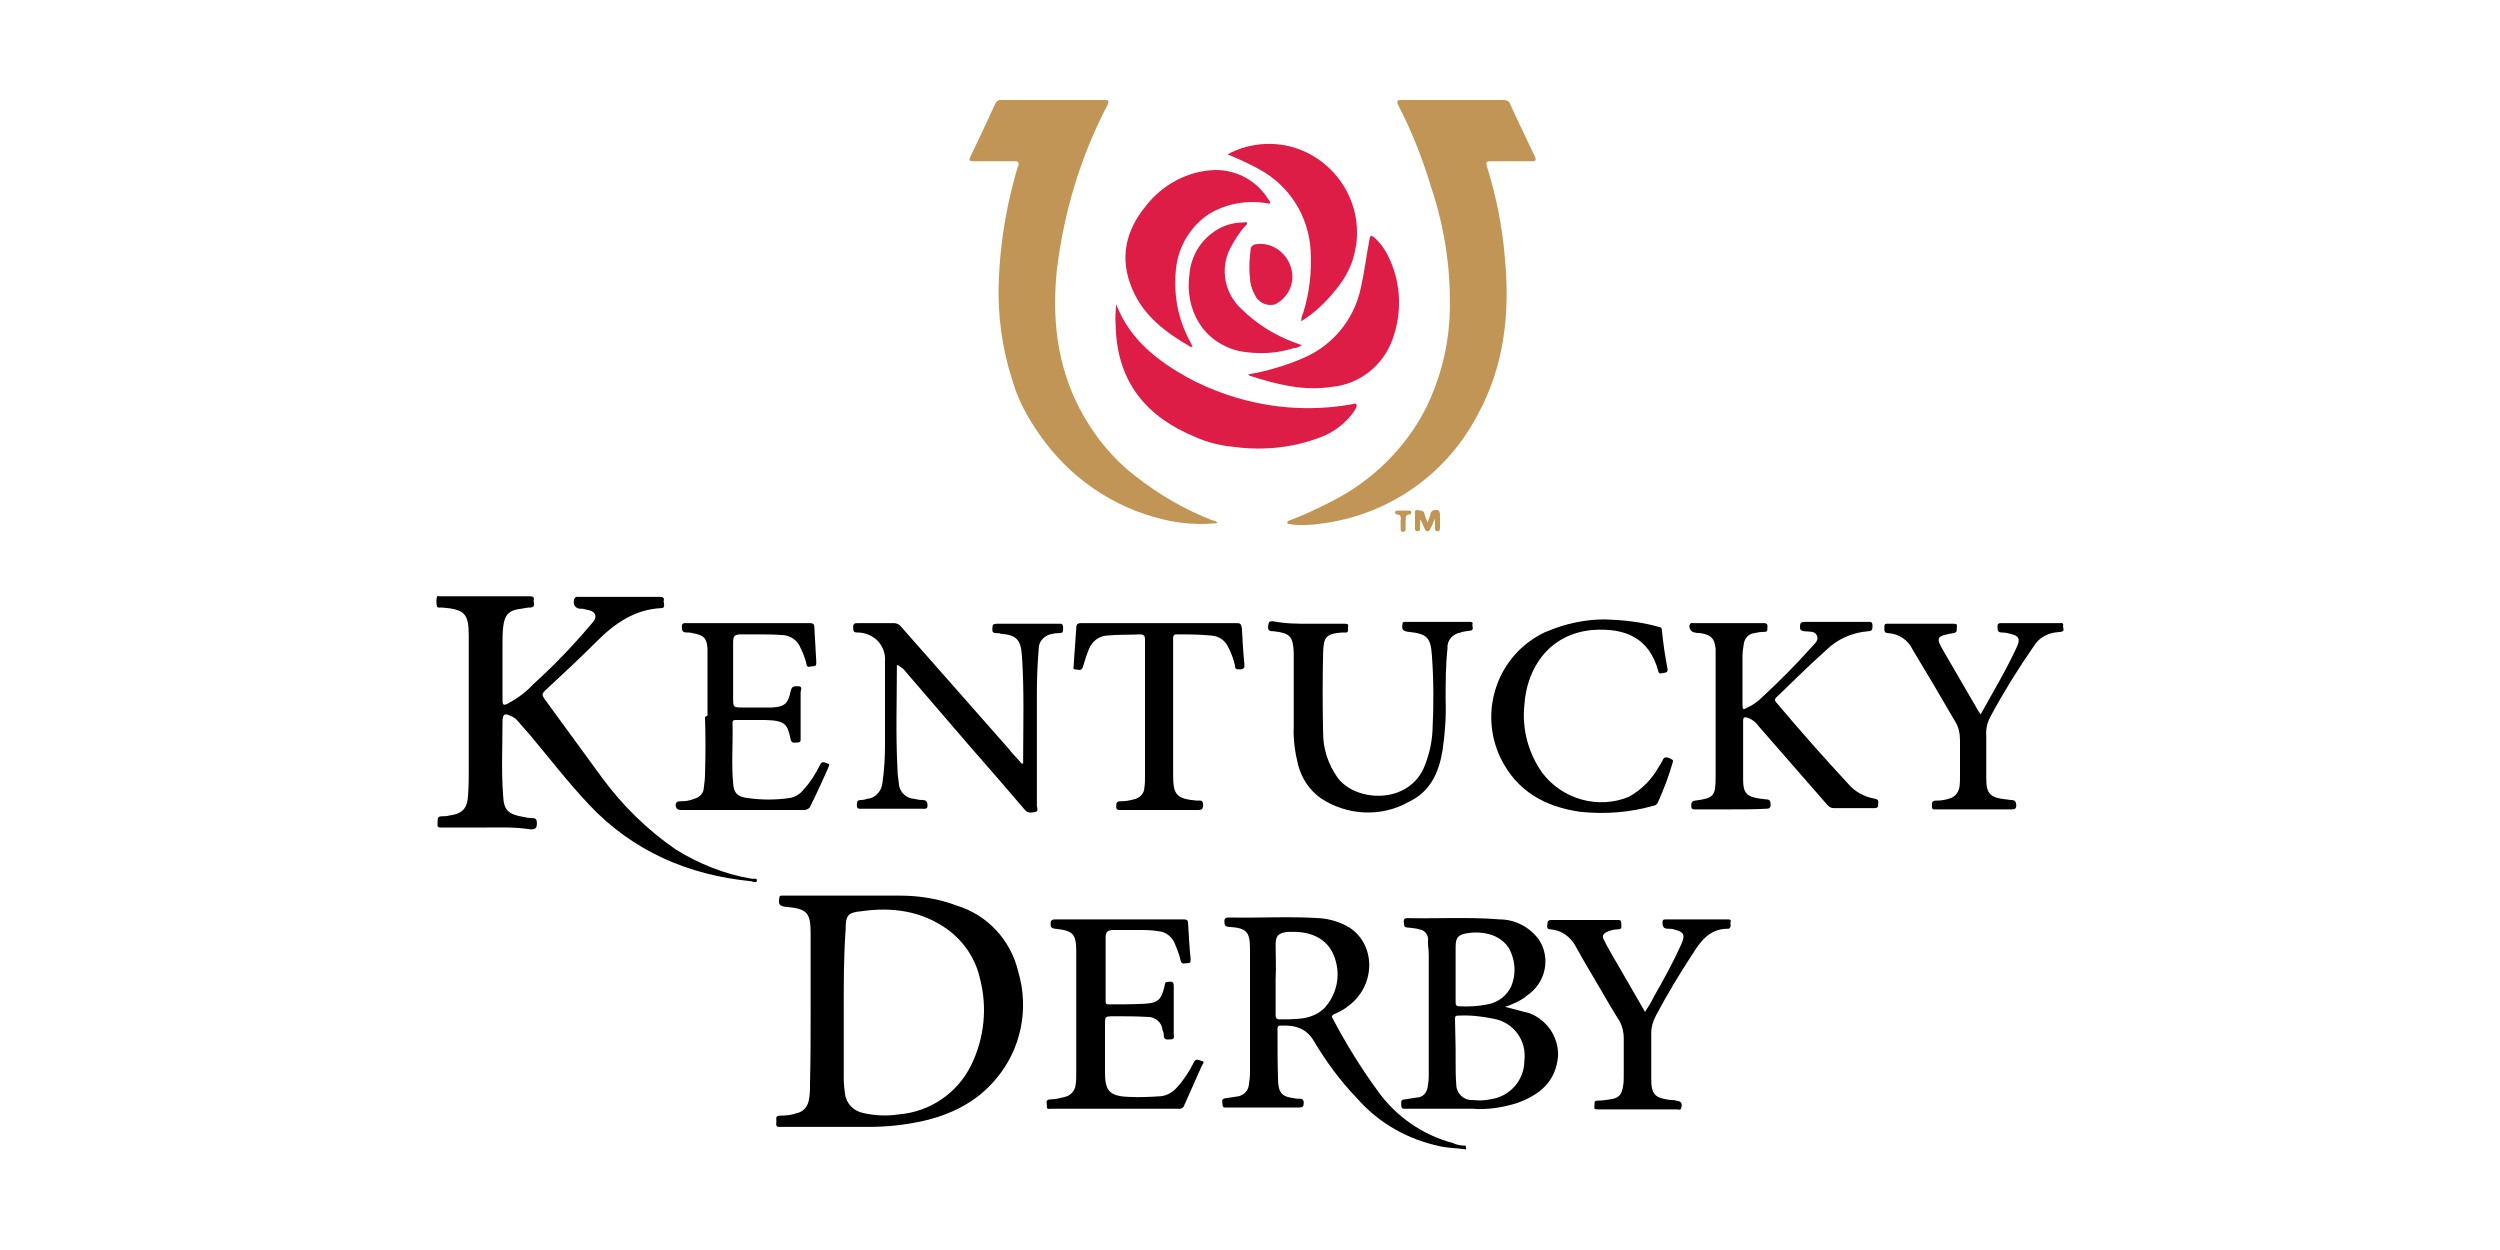 <svg xmlns="http://www.w3.org/2000/svg" xml:space="preserve" id="Layer_1" x="0" y="0" style="enable-background:new 0 0 400 200" version="1.1" viewBox="0 0 400 200"><style type="text/css">.st0{fill:#de1d46}.st1{fill:#c19556}.st2{fill:none}</style><g id="logo-kentucky-derby"><path id="SVGID" d="M206.7 43.4c.4 2.2-.7 4.3-2.7 5.3-1.1.3-2.3-.1-3-1.1-.6-1-1-2.1-1-3.2-.1-.6-.1-1.2-.1-1.8 0-.9.1-1.8.2-2.7 0-.4.3-.7.7-.8 2.8-.5 5.4 1.5 5.9 4.3zm-.4-20c7.6 1.9 12.3 9.6 10.4 17.2-.5 2.2-1.6 4.1-3 5.8-1.6 2-3.4 3.7-5.5 5 0-.5.1-.9.3-1.3 1-3.2 1.4-6.6 1.2-10-.3-5.5-3.4-10.4-8.2-13-1.6-.9-3.4-1.7-5.1-2.4 2.9-1.6 6.5-2.1 9.9-1.3zM203 32c.1.1.3.3.2.5-.1.2-.3 0-.6 0-3.2-.5-6.4.1-9.1 1.7-3.2 2.1-5.2 5.6-5.4 9.5-.3 3.9.5 7.7 2.4 11.1.1.2.2.4.3.7h-.3c-4-2.3-7.6-5-9.4-9.4-2-4.8-1-9.2 2.2-13.1 2.7-3.5 6.8-5.7 11.2-5.8 3.5 0 6.7 1.8 8.5 4.8zm-3.5 3.7c.1.2-.1.3-.3.5-1 1.1-1.7 2.3-2.4 3.6-1.6 3.2-.9 7.1 1.8 9.6 2.4 2.4 5.3 4.2 8.5 5.4.4.1.7.3 1.2.4-.4.3-.8.5-1.3.5-2.8.9-5.7 1-8.6.5-6.1-1.4-8.8-6.8-8.1-12.2.2-2.8 1.6-5.3 3.9-6.9 1.4-1 3-1.5 4.7-1.5.3 0 .5-.2.6.1zm20.4 2.3c1.1 1 1.9 2.2 2.5 3.6 1.8 4 1.9 8.6.4 12.7-1.5 4.2-5.3 7.2-9.7 7.6-4.5.7-8.9-.4-13.2-1.8 0 0 0-.1-.2-.2 3-.5 6-1.4 8.8-2.6 4.7-2 8.1-6.1 9.2-11.1.6-2.6.9-5.2 1.4-7.8.1-.8.3-.8.8-.4zm-41.3 10.7c2.2 5.7 6.6 9 11.4 11.7 8 4.3 17.2 5.9 26.2 4.3.3 0 .6-.3.8 0 .2.3-.1.6-.2.9-1.4 2.1-3.5 3.7-5.9 4.5-4.3 1.6-9 2-13.5 1.4-2.1-.2-4.2-.7-6.2-1.6-7.5-3.1-12.5-8.5-12.7-17.9-.1-1.2 0-2.3.1-3.3z" class="st0"/><path id="SVGID-2" d="M194.8 83.7c-2.9.3-5.9.1-8.7-.6-8.1-1.9-15.1-6.8-19.8-13.6-.9-1.3-1.8-2.7-2.5-4.1-.8-1.5-1.4-3.1-1.9-4.8-1.6-5-2.3-10.3-2.1-15.6.2-5.4 1-10.8 2.4-16 .2-.8.4-1.6.7-2.4.2-.6.1-.8-.6-.8h-6.5c-.8 0-.8-.2-.5-.8 1.3-2.7 2.6-5.5 3.9-8.3.2-.5.6-.8 1.1-.7h16.4c.7 0 .8.1.5.8-4.3 8.2-7 17.2-8.1 26.4-.8 7.7 0 15.1 3.6 22.1 2.2 4.2 5.2 8 9 10.9 3.8 3 8 5.4 12.4 7.1.3 0 .5.1.7.4" class="st1"/><path id="SVGID-3" d="M206 83.4c2.4-.9 4.8-2 7.1-3.2 6.5-3.3 11.8-8.5 15.1-15 2.1-4.3 3.4-9.1 3.7-13.9.4-7.2-.6-14.4-2.9-21.3-1.4-4.6-3.1-9-5.3-13.2-.3-.7-.1-.8.5-.8h16.4c.4 0 .9.2 1 .6 1.3 2.9 2.7 5.7 4 8.5.3.7-.1.7-.6.7h-6.5c-.6 0-.8.1-.6.8 1.5 4.8 2.5 9.8 2.9 14.9.8 8.6-.1 17.1-4.4 24.9-5 9.6-14.4 16.1-25.2 17.4-1.1.2-2.3.2-3.4.2-.6 0-1.2-.1-1.8-.2v-.2" class="st1"/><path id="SVGID-4" d="M225.5 81.7c.2 0 .3.1.3.3 0 .2-.1.3-.2.3-.9 0-.6.6-.7 1.1v1.2c0 .3-.1.5-.4.5-.3 0-.4-.2-.4-.5v-.9c-.1-.5.4-1.4-.7-1.4-.1 0-.2-.2-.2-.3 0-.1.1-.3.3-.3h2zm2.4.4v.1c.1.4.3.9.5 1.4.2-.5.4-1 .5-1.5.2-.5.6-.5 1-.5s.5.4.5.8v2c0 .3 0 .6-.4.6s-.4-.3-.4-.6v-1.3h-.1c-.2.5-.3 1-.6 1.4-.1.3-.2.5-.5.5s-.4-.3-.5-.5c-.2-.5-.4-1-.7-1.4v1.2c0 .3.1.7-.4.7s-.4-.5-.4-.8v-1.9c0-.3-.1-.7.3-.7.5.1 1 0 1.2.5z" class="st1"/><path d="M135 161v11.7c0 .8.1 1.5.2 2.3.2 1.6 1.4 2.8 3 3.1 1.8.4 3.7.5 5.6.2 5-.4 9.4-3.4 11.6-7.9 2.1-4.3 2.6-9.2 1.4-13.8-.7-3.2-2.6-6-5.2-7.9-4.2-3-8.9-3.6-13.8-2.9-2.2.2-2.5.7-2.5 3-.3 4.1-.3 8.1-.3 12.2zm-5.3.7v-12.4c0-3.3-.6-3.9-3.9-4.2-1.1-.1-1.3-.4-1.1-1.5 0-.2.1-.3.4-.3H144c3.1 0 6.2.5 9.1 1.6 4.9 1.5 8.6 5.5 9.8 10.5 1.8 6 .5 12.5-3.6 17.3-3.1 3.7-7.3 5.7-11.8 6.7-2.8.6-5.6.9-8.4.9H125c-.4 0-.9.1-.8-.6.1-.7-.3-1.2.7-1.2.9 0 1.8-.1 2.6-.4 1-.2 1.7-1 1.9-2 .2-.9.2-1.7.2-2.6.1-3.9.1-7.9.1-11.8zM204.1 156.7v5.7c0 .4.1.7.6.7 1 0 2.1 0 3.1-.1 1.5-.1 2.9-.6 4-1.6 2.1-2.2 2.8-5.4 1.7-8.3-.9-2.5-3.1-3.9-6.2-4H206c-1.5.2-1.9.6-1.9 2.1 0 1.8.1 3.6 0 5.5m30.5 27.2c-1.4-.2-2.9-.2-4.2-.5-5.2-1.1-9.8-3.7-13.3-7.7-2.6-2.7-4.9-5.8-6.8-9-1.3-2.3-3.2-2.7-5.5-2.6-.3 0-.4.2-.4.5 0 2.9 0 5.7.1 8.5.1 1.8.7 2.4 2.5 2.6.3.1.7.1 1 .1.5 0 .6.3.6.7 0 .5-.2.7-.7.7h-11.6c-.3 0-.7.1-.7-.5 0-.5-.3-.9.6-1 .7-.1 1.3-.2 2-.3.8-.2 1.5-.9 1.6-1.7.1-.7.2-1.4.2-2v-19.8c0-2.8-.5-3.4-3.3-3.6-.7 0-.8-.3-.8-.9 0-.6.4-.6.8-.6 4.7.1 9.5-.2 14.3.1 1.7.1 3.4.6 4.9 1.5 4.3 2.8 4.2 9.3-.1 12.5-.7.6-1.5 1-2.4 1.4-.3.2-.4.3-.2.6 2.1 4 4.5 7.9 7.2 11.6 2.9 4.1 7.2 7.1 12.1 8.4.6.3 1.3.4 2 .4l.1.6"/><path d="M232.9 167.8v1.9c0 1.3 0 2.5.1 3.8 0 1.4 1.2 2.6 2.6 2.5.9.1 1.9.1 2.8-.1 3.1-.4 5.5-3 5.5-6.2.4-3.2-1.7-6.1-4.9-6.7-1.9-.4-3.8-.6-5.7-.5-.5 0-.5.2-.5.6l.1 4.7m0-12v4.5c0 .3 0 .7.5.7 1.6.1 3.1 0 4.6-.3 1.7-.3 3.1-1.4 3.8-2.9.7-1.7.7-3.6 0-5.3-.5-1.4-1.7-2.4-3.1-2.9-1.2-.4-2.6-.5-3.8-.3-1.6.2-2 .7-2 2.2v4.3m7.9 5.3c1.3.3 2.6.7 3.9 1 2.8 1.1 4.6 3.7 4.6 6.7-.3 4.3-3 6.4-6.6 7.7-2.3.7-4.7 1.1-7.1.9H225c-.4 0-.8.1-.8-.6 0-.5-.1-.9.6-.9.6-.1 1.3-.2 1.9-.3.9 0 1.5-.7 1.7-1.5.1-.6.2-1.3.2-2v-19.4c0-.8-.2-1.6-.1-2.4 0-.8-.6-1.5-1.4-1.6-.6-.2-1.2-.2-1.9-.3-.7 0-.5-.5-.6-.9 0-.4.1-.6.6-.6 4.9.1 9.8-.2 14.7.2 2.5 0 4.8 1.2 6.3 3.2 2 3 1.1 7-1.9 9-.1.1-.2.1-.2.2-1 .7-2.1 1.2-3.3 1.6"/><path id="SVGID-5" d="M179.3 147.1h10c.6 0 .8.1.8.7.1 1.9.2 3.7.4 5.6 0 .5 0 .7-.5.7s-.9.3-1.1-.4c-.2-1-.6-1.9-1-2.9-.5-1-1.4-1.7-2.5-1.8-1.1-.2-2.2-.2-3.3-.2h-4c-.8 0-1.2.3-1.2 1.1v10.3c0 .5.2.5.6.5 1.9 0 3.7 0 5.6-.1 2.1-.1 2.7-.6 3.2-2.7.1-.3 0-.8.5-.8.9-.1 1 0 1 .9v7.5c0 .3.2.8-.5.8-.5 0-1.1.2-1.1-.7 0-.3-.1-.6-.2-.8-.1-1.3-1.3-2.2-2.6-2.1-1.7-.1-3.3-.1-5-.1s-1.6 0-1.6 1.6v7.3c0 2.8.5 3.9 3.8 4 1.7.1 3.4 0 5.1-.1 1-.1 1.9-.6 2.6-1.4 1.1-1.2 2-2.6 2.7-4 .3-.8 1-.3 1.4-.2.4.1 0 .5-.1.7-.9 2.1-1.9 4.2-2.8 6.3-.1.4-.5.7-1 .6h-20.3c-.3 0-.8.2-.7-.5 0-.4-.3-1 .6-1 .8 0 1.5-.2 2.3-.4.9-.2 1.6-1 1.7-1.9.1-.7.1-1.4.1-2v-19.3c0-2.9-.5-3.4-3.4-3.7-.7-.1-.7-.4-.7-.9s.3-.6.8-.6h10.4"/><path id="SVGID-6" d="M263.2 161.9c.5-.8 1-1.5 1.4-2.4 1.6-2.8 3.1-5.5 4.4-8.4.7-1.6.4-2-1.2-2.4-.3-.1-.6-.1-.9-.1-.7 0-.9-.3-.9-1 0-.4.1-.5.6-.5h9.8c.3 0 .6 0 .5.4s.2.8-.3 1.1h-.2c-2.7 0-4.2 1.8-5.5 3.9-2.1 3.2-4.1 6.5-5.9 9.9-.5.9-.8 1.9-.8 2.9v7.4c0 2.5.7 3 3.1 3.3.3 0 .6 0 .9.1.8.1 1 .4.8 1.2-.1.4-.5.2-.7.2h-12.6c-.4 0-.7 0-.6-.5.1-.5-.2-.9.6-.9.6 0 1.3-.1 1.9-.2 1.5-.2 1.9-.8 2.1-2.2.1-.5.1-1.1.1-1.6v-6c0-.9-.2-1.8-.6-2.6-1.2-1.9-2.3-3.8-3.4-5.7s-2.5-4.2-3.7-6.4c-.8-1.5-2.3-2.6-4-2.7-.8 0-.5-.6-.5-1s.3-.5.6-.5h10.5c.3 0 .7-.1.7.5s.2 1-.6 1c-.6 0-1.2.2-1.7.4-.6.3-.8.7-.5 1.2.4.9.9 1.7 1.4 2.6 1.7 2.9 3.4 5.9 5.2 9"/><path id="SVGID-7" d="M77.8 132.4h-7c-.4 0-.9.1-.8-.6s-.2-1.2.8-1.2c.3 0 .7 0 1-.1 2.2-.3 3-1.1 3.1-3.4.1-1.4.1-2.7.1-4v-21.4c0-3.6-.7-4.2-4.3-4.5-.3 0-.7.1-.8-.2-.1-.5-.1-1 0-1.5 0-.2.3-.1.5-.1h14.4c.5 0 .7.2.6.6-.1.4.4 1.1-.5 1.2-.5 0-1 .1-1.5.2-2 .2-2.7 1-2.9 3-.1.9-.1 1.7-.1 2.6v9.1c0 .7.2.8.8.5 1.5-.8 2.9-1.8 4.1-3.1 3.2-2.9 6.2-6 9-9.3.5-.6 1.2-1.2.9-1.9s-1.3-.7-2-.9h-.3c-.6 0-1.1-.4-1.1-1 0-.2 0-.4.1-.6.2-.4.5-.3.7-.3h13.1c.4 0 .6.2.5.6-.1.3.4 1.2-.4 1.2-4.2.2-7.4 2.4-10.3 5.3-2.9 2.9-5.5 5.3-8.3 7.9-.5.5-.5.7-.1 1.3 3.1 4.2 6.1 8.4 9.2 12.6 3.3 4.5 7.3 8.4 11.8 11.5 3.7 2.3 7.9 4 12.2 4.7.3 0 .9-.1.8.3 0 .4-.6.2-.9.1-10.1-1-18.9-4.8-25.9-12.2-3.4-3.6-6.4-7.5-9.5-11.2l-2.1-2.4c-.3-.3-.6-.5-.9-.6-1.1-.6-1.4-.3-1.4.9 0 3.9-.2 7.8.1 11.8.1 2.4.9 3 3.2 3.4.5.1 1 .2 1.5.2s.7.2.7.8c0 .8-.2 1-1 1-2.5-.4-4.8-.3-7.1-.3"/><path id="SVGID-8" d="M276.9 129.5h-5.6c-.4 0-.7 0-.7-.5s0-.8.6-.9c3-.4 3.3-.7 3.3-3.8v-20.5c-.2-1.7-.7-2.2-2.4-2.5-.3 0-.6 0-.9-.1-.5 0-.9-.5-.9-1 0-.1 0-.2.1-.3.1-.3.3-.2.5-.2h11.3c.4 0 .6.1.6.5-.1.4.2.9-.5.9s-1.1.1-1.6.2c-.9.1-1.6.8-1.7 1.8-.1.6-.2 1.2-.2 1.9v7.7c0 .9.1.9.8.5.9-.4 1.7-1 2.4-1.7 2.7-2.5 5.3-5.1 7.7-7.8.5-.6 1.4-1.2 1-2-.3-.8-1.3-.6-2-.7-.7-.1-.7-.3-.7-.8s.2-.7.7-.7h10.1c.4 0 .8-.1.8.6 0 .5 0 .9-.7.9-2.6.2-5 1.3-6.8 3.1-2.7 2.4-5.2 4.9-7.8 7.4-.4.3-.4.6 0 1 3.7 4.4 7.5 8.7 11.4 12.9 1.1 1.3 2.6 2.1 4.3 2.4.7.1.5.6.5 1s-.2.5-.6.5h-6.5c-.4 0-.8-.2-1.1-.6l-11-12.6c-.4-.6-1.1-1.1-1.8-1.3-.4-.1-.6 0-.6.5v9.5c0 2.1.6 2.7 2.8 3 .3 0 .6.1.9.1.6 0 .7.3.7.9 0 .5-.3.6-.7.6-1.9.1-3.8.1-5.7.1"/><path id="SVGID-9" d="M143.5 106.4v.3c0 5.4-.2 10.9.1 16.4 0 .7.1 1.4.2 2.1 0 1.3 1 2.5 2.4 2.6.4.1.9.2 1.4.2.6 0 .8.3.8.9 0 .6-.4.5-.8.5h-9.7c-.3 0-.8.1-.8-.5s0-.9.7-.9c.3 0 .7-.1 1-.2 1.3-.1 2.3-1.3 2.4-2.6.3-2.1.4-4.1.4-6.2v-13.2c.1-1.3-.4-2.5-1.3-3.4-.9-.8-2-1.2-3.1-1.2-.6 0-.7-.2-.7-.8s.2-.7.7-.7h5.8c.5 0 .9.2 1.2.6l17.1 19.4c.7.9 1.5 1.7 2.2 2.5.1 0 .2-.1.2-.1 0-5.8.2-11.6-.2-17.3-.2-2.5-.9-3.2-3.4-3.4-.2-.1-.4-.1-.7-.1-.8 0-.6-.5-.6-1s.4-.5.8-.5h9.7c.4 0 .8-.1.8.6s0 .9-.7.9c-.5 0-1 .1-1.4.2-1 .3-1.8 1.2-1.8 2.2-.2 2.4-.3 4.8-.3 7.2v18c0 .3.3.9-.2 1s-1.2.3-1.7-.3c-2.8-3.3-5.6-6.5-8.4-9.7L144.5 107c-.4-.2-.5-.5-1-.6"/><path id="SVGID-10" d="M209.5 99.8h5.6c.4 0 .7 0 .6.5-.1.5.2 1-.6.9h-.4c-2.5.2-2.9.7-3 3.1-.1 4.3-.1 8.7 0 13 0 2.5.8 5 2.3 7.1 2.9 4 11.6 4.4 14-2 .7-1.8 1.1-3.6 1.2-5.5.2-4 .2-8.1-.1-12.1-.2-2.8-.8-3.4-3.7-3.7-.8-.1-1.2-.3-1-1.2 0-.3.1-.4.4-.4h10.4c.3 0 .5.1.4.4-.1.3.3.9-.3 1-.6.1-1.1.1-1.6.3-1.2.2-2.2 1.2-2.1 2.5-.3 2.8-.3 5.5-.3 8.3.1 2.7-.1 5.4-.5 8.1-.6 3.6-2 6.6-5.4 8.2-4.4 2.5-9.9 2.2-14.1-.6-1.8-1.3-3-3.1-3.6-5.3-.5-2-.8-4.1-.7-6.2v-11.7c-.1-2.7-.6-3.2-3.2-3.5-.5 0-1 0-.9-.8.1-.8.2-.8.8-.8 2 .4 3.9.4 5.8.4"/><path id="SVGID-11" d="M113.2 114.5V103.8c-.1-1.7-.6-2.2-2.4-2.5-.3-.1-.6-.1-.9-.1-.8 0-.8-.4-.8-1s.5-.5.8-.5h19.7c.6 0 .7.3.7.7l.3 5.4c0 .4.1.8-.5.8s-1 .4-1.1-.5c-.2-.8-.5-1.6-.9-2.4-.5-1.3-1.7-2.1-3.1-2.1-1.3-.1-2.6-.1-3.9-.1h-2.4c-1.2 0-1.4.2-1.4 1.4v8.7c0 1.6 0 1.6 1.6 1.6h4.6c2-.1 2.6-.6 3-2.6.2-.9.6-.8 1.2-.8.8 0 .4.6.4 1v7.3c0 .3.1.7-.5.7s-.9.2-1.1-.5c-.5-2.4-.8-3-4-3.1h-4.7c-.4 0-.6 0-.6.5.1 3.2-.2 6.4.1 9.6.1 1.6.7 2.2 2.4 2.4 2.2.3 4.4.3 6.5 0 .9-.1 1.8-.6 2.4-1.4 1.1-1.2 1.9-2.5 2.6-3.9.3-.8.9-.3 1.3-.2.4.1 0 .5 0 .7-.9 2-1.8 4-2.8 6-.1.4-.6.7-1 .7H109c-.6 0-.8-.2-.9-.7 0-.6.3-.7.8-.7.8 0 1.5-.1 2.2-.4.8-.2 1.5-.9 1.5-1.7.1-.7.2-1.5.2-2.2.1-3.1.1-6.2 0-9.2"/><path id="SVGID-12" d="M256.8 99.1c2.9.1 5.8.4 8.6 1.2.3 0 .5.2.5.5.2 2.1.5 4.1.9 6.2.1.7-.4.6-.8.7-.4.1-.6.1-.7-.4-1.4-5.1-5.1-6.9-10.5-6.5-6.8.6-10.5 5.9-10.9 12-.4 3.8.6 7.7 2.9 10.9 3.2 4.2 8.9 5.8 13.8 3.8 2-1.1 3.7-2.8 4.8-4.8.2-.3.4-.6.6-1 .2-.6.6-.6 1.1-.4.5.3.7.2.5.8-.6 2.1-1.4 4.2-2.3 6.2-.1.3-.4.6-.7.6-3.8 1.1-7.7 1.4-11.7 1-5.7-.8-10.2-3.3-12.8-8.6-3.6-7.5-.5-16.5 7-20.1.1-.1.3-.1.5-.2 2.8-1.2 6-1.9 9.2-1.9"/><path id="SVGID-13" d="M316.9 114.3c2-3.6 4.1-7.1 5.8-10.8.6-1.3.3-1.8-1.1-2.1-.4-.1-.8-.2-1.3-.2-.6 0-.7-.3-.7-.8s0-.7.6-.7h9.3c.2 0 .7-.1.6.3-.1.5.4 1-.4 1.1l-.9.1c-1.4.2-2.7 1-3.4 2.2-2.5 3.6-4.8 7.3-6.9 11.2-.5.9-.8 2-.7 3.1v6.8c0 2.5.6 3.1 3.1 3.4.3 0 .6.1.9.1.6 0 .8.3.8.9s-.4.6-.8.6h-12c-.4 0-.7.1-.7-.5s0-.9.7-.9 1.4-.1 2-.3c.9-.2 1.5-.9 1.7-1.8.1-.6.1-1.3.1-2v-5.5c0-1.1-.2-2.2-.8-3.1-2.2-3.8-4.5-7.7-6.8-11.5-.7-1.5-2.2-2.5-3.9-2.6-.7 0-.6-.5-.6-1 0-.6.3-.5.7-.5h10.3c.4 0 .7 0 .6.5-.1.5.2.9-.6 1-2.8.5-2.8.7-1.4 3.1l5.4 9.3c.1.2.3.4.4.6"/><path id="SVGID-14" d="M185.6 99.7h12.3c.6 0 .7.2.8.8.1 1.9.2 3.8.4 5.7 0 .5.1.8-.6.9-.7 0-.9 0-.9-.6-.2-1-.6-2-1.1-3-.5-1-1.4-1.7-2.6-1.8-1.9-.2-3.8-.2-5.7-.2-.5 0-.5.4-.5.7v21.7c0 3.3.5 3.9 3.8 4.2.4 0 1-.2 1 .7 0 .6-.2.8-.8.8h-12.3c-.3 0-.8.1-.8-.5s0-.9.7-.9 1.4-.1 2.1-.3c1-.2 1.7-1 1.7-1.9.1-.6.1-1.2.1-1.9v-21.7c0-.6-.1-.9-.8-.9-1.8.1-3.6 0-5.4.2-1.2.1-2.2.9-2.7 2-.4.9-.7 1.9-1 2.9-.2.9-.9.5-1.3.5s-.2-.5-.2-.7c.1-2 .3-4 .4-5.9 0-.6.2-.8.8-.8h12.6z"/><path d="M0 0h400v200H0z" class="st2"/></g></svg>